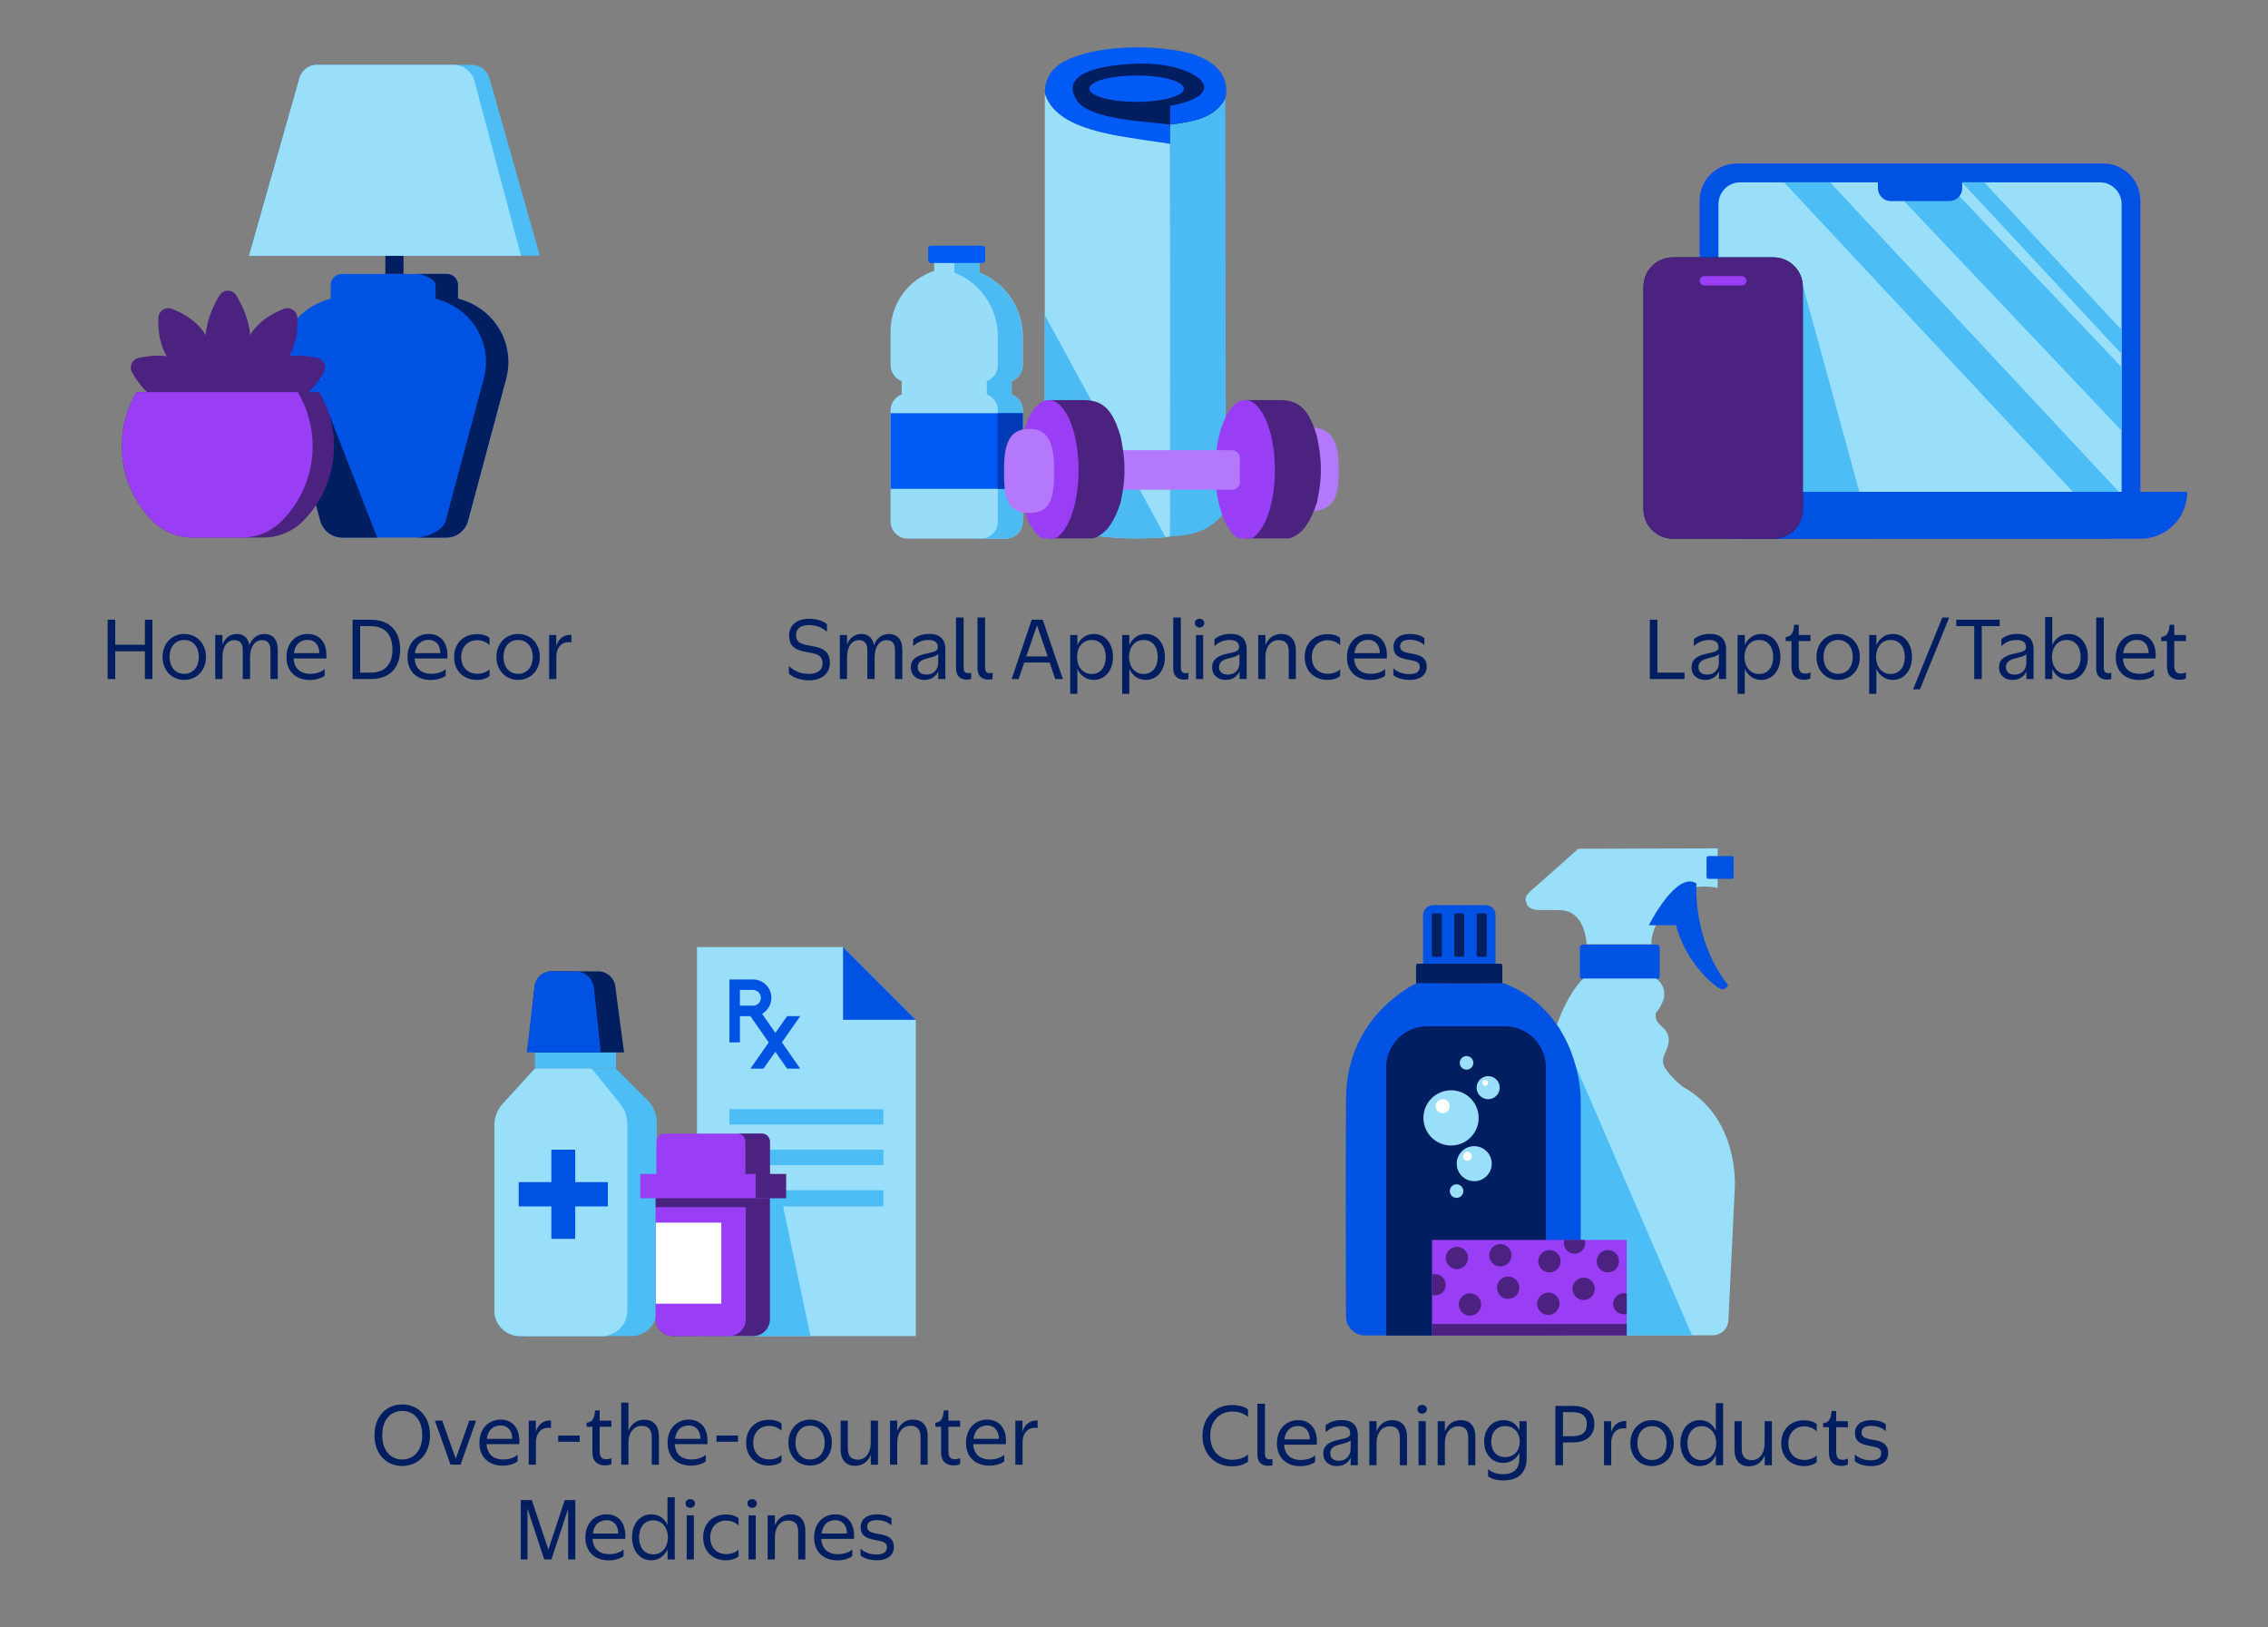<svg width="527" height="378" viewBox="0 0 527 378" fill="none" xmlns="http://www.w3.org/2000/svg">
<rect x="0" y="0" width="527" height="378" fill="#808080" stroke="none"/>
<g clip-path="url(#clip0_325_502)">
<g clip-path="url(#clip1_325_502)">
<path d="M488.743 38H403.547C398.8 38 394.951 41.849 394.951 46.597V116.545C394.951 121.293 398.8 125.142 403.547 125.142H488.743C493.491 125.142 497.34 121.293 497.34 116.545V46.597C497.34 41.849 493.491 38 488.743 38Z" fill="#993EF4"/>
<path d="M399.311 114.249H492.985V47.422C492.985 44.624 490.715 42.355 487.918 42.355H404.372C401.574 42.355 399.305 44.624 399.305 47.422V114.249H399.311Z" fill="#B678FF"/>
<path fill-rule="evenodd" clip-rule="evenodd" d="M438.29 42.355H452.25L492.984 85.319V100.045L438.29 42.355ZM414.558 42.355H425.24L492.984 114.935V115.265H482.606L414.611 42.421C414.611 42.421 414.571 42.381 414.558 42.361V42.355ZM492.984 82.231L455.879 42.355H461.071L492.984 76.649V82.224V82.231Z" fill="#C8A2FF"/>
<path d="M508.232 114.269C508.232 120.279 503.376 125.142 497.359 125.142H435.031L432.049 114.269H508.232Z" fill="#993EF4"/>
<path d="M435.038 125.142H412.381L413.576 114.269H432.049L435.038 125.142Z" fill="#4B2280"/>
<path d="M432.049 114.269H413.576L418.913 66.324L432.049 114.269Z" fill="#993EF4"/>
<path d="M436.344 40.178H455.952V43.708C455.952 45.37 454.607 46.716 452.944 46.716H439.353C437.69 46.716 436.344 45.37 436.344 43.708V40.178Z" fill="#993EF4"/>
<path d="M488.743 38H403.547C398.8 38 394.951 41.849 394.951 46.597V116.545C394.951 121.293 398.8 125.142 403.547 125.142H488.743C493.491 125.142 497.34 121.293 497.34 116.545V46.597C497.34 41.849 493.491 38 488.743 38Z" fill="#0053E2"/>
<path d="M399.311 114.249H492.985V47.422C492.985 44.624 490.715 42.355 487.918 42.355H404.372C401.574 42.355 399.305 44.624 399.305 47.422V114.249H399.311Z" fill="#9ADFFA"/>
<path fill-rule="evenodd" clip-rule="evenodd" d="M438.29 42.355H452.25L492.984 85.318V100.044L438.29 42.355ZM414.558 42.355H425.24L492.984 114.935V115.265H482.606L414.611 42.42C414.611 42.42 414.571 42.381 414.558 42.361V42.355ZM492.984 82.231L455.879 42.355H461.071L492.984 76.649V82.224V82.231Z" fill="#4DBDF5"/>
<path d="M508.232 114.269C508.232 120.279 503.376 125.142 497.359 125.142H435.031L432.049 114.269H508.232Z" fill="#0053E2"/>
<path d="M435.038 125.142H412.381L413.576 114.269H432.049L435.038 125.142Z" fill="#0053E2"/>
<path d="M432.049 114.269H413.576L418.913 66.324L432.049 114.269Z" fill="#4DBDF5"/>
<path d="M412.065 59.785H388.729C384.946 59.785 381.88 62.852 381.88 66.634V118.293C381.88 122.076 384.946 125.142 388.729 125.142H412.065C415.847 125.142 418.913 122.076 418.913 118.293V66.634C418.913 62.852 415.847 59.785 412.065 59.785Z" fill="#001E60"/>
<path d="M396.072 64.14H404.715C405.335 64.14 405.837 64.628 405.837 65.229C405.837 65.829 405.335 66.317 404.715 66.317H396.072C395.452 66.317 394.951 65.829 394.951 65.229C394.951 64.628 395.452 64.14 396.072 64.14Z" fill="#0053E2"/>
<path d="M436.344 40.178H455.952V43.707C455.952 45.37 454.607 46.716 452.944 46.716H439.353C437.69 46.716 436.344 45.37 436.344 43.707V40.178Z" fill="#0053E2"/>
<path d="M412.065 59.785H388.729C384.946 59.785 381.88 62.852 381.88 66.634V118.293C381.88 122.076 384.946 125.142 388.729 125.142H412.065C415.847 125.142 418.913 122.076 418.913 118.293V66.634C418.913 62.852 415.847 59.785 412.065 59.785Z" fill="#4B2280"/>
<path d="M396.072 64.14H404.715C405.335 64.14 405.837 64.628 405.837 65.229C405.837 65.829 405.335 66.317 404.715 66.317H396.072C395.452 66.317 394.951 65.829 394.951 65.229C394.951 64.628 395.452 64.14 396.072 64.14Z" fill="#993EF4"/>
</g>
<g clip-path="url(#clip2_325_502)">
<path d="M141.039 304.937H122.206V310.387H141.039V304.937Z" fill="#9ADFFA"/>
<path d="M161.958 310.382V220H195.891L212.803 236.912V310.382H161.958Z" fill="#9ADFFA"/>
<path d="M195.891 220V236.912H212.803L195.891 220Z" fill="#0053E2"/>
<path d="M169.493 257.661H205.273V261.23H169.493V257.661Z" fill="#4DBDF5"/>
<path d="M169.493 267.078H205.273V270.686H169.493V267.078Z" fill="#4DBDF5"/>
<path d="M169.493 276.494H205.273V280.262H169.493V276.494Z" fill="#4DBDF5"/>
<path fill-rule="evenodd" clip-rule="evenodd" d="M185.94 236.06H182.894L180.171 239.953L177.08 235.509C178.37 234.776 179.239 233.389 179.239 231.798C179.239 229.445 177.33 227.536 174.977 227.536H169.493V242.158H171.931V236.066H174.369L178.631 242.158L174.369 248.25H177.415L180.154 244.334L182.894 248.25H185.94L181.689 242.141L185.94 236.066V236.06ZM174.972 233.628H171.925V229.974H174.972C175.983 229.974 176.801 230.792 176.801 231.804C176.801 232.815 175.983 233.633 174.972 233.633V233.628Z" fill="#0053E2"/>
<path d="M173.835 274.71H180.786L188.315 310.393H173.83V274.71H173.835Z" fill="#4DBDF5"/>
<path d="M116.869 256.365L124.297 248.244H143.13L150.422 255.535C151.82 256.928 152.609 258.826 152.609 260.804V304.477C152.609 307.739 149.961 310.387 146.699 310.387H120.791C117.529 310.387 114.88 307.739 114.88 304.477V261.423C114.88 259.548 115.591 257.735 116.869 256.36V256.365Z" fill="#4DBDF5"/>
<path d="M143.131 242.794H124.297V248.244H143.131V242.794Z" fill="#4DBDF5"/>
<path d="M137.476 248.244L144.142 256.468C145.193 257.786 145.767 259.417 145.767 261.105V304.477C145.767 307.739 143.119 310.387 139.857 310.387H120.791C117.529 310.387 114.88 307.739 114.88 304.477V261.423C114.88 259.548 115.591 257.735 116.869 256.36L124.297 248.239H137.481L137.476 248.244Z" fill="#9ADFFA"/>
<path fill-rule="evenodd" clip-rule="evenodd" d="M120.529 274.613V280.262H141.244V274.613H120.529Z" fill="#0053E2"/>
<path fill-rule="evenodd" clip-rule="evenodd" d="M133.663 267.078H128.11V287.792H133.663V267.078Z" fill="#0053E2"/>
<path d="M124.201 229.235C124.416 227.195 126.133 225.649 128.184 225.649H138.999C141.05 225.649 142.767 227.195 142.983 229.235L145.006 244.482H124.803C123.615 244.482 122.689 243.652 122.808 242.465L124.201 229.235Z" fill="#001E60"/>
<path d="M124.2 229.235C124.416 227.195 126.132 225.649 128.184 225.649H133.725C135.924 225.649 137.771 227.308 138.004 229.496L139.601 244.476H122.41L124.2 229.229V229.235Z" fill="#0053E2"/>
<path d="M152.371 277.886H178.91V306.449C178.91 308.625 177.148 310.387 174.972 310.387H156.315C154.138 310.387 152.376 308.625 152.376 306.449V277.886H152.371Z" fill="#4B2280"/>
<path d="M152.371 277.886H173.301V306.449C173.301 308.625 171.539 310.387 169.363 310.387H156.315C154.138 310.387 152.376 308.625 152.376 306.449V277.886H152.371Z" fill="#993EF4"/>
<path d="M152.371 280.432H176V276.494H152.371V280.432Z" fill="#4B2280"/>
<path d="M152.371 284.024H167.607V302.857H152.371V284.024Z" fill="white"/>
<path fill-rule="evenodd" clip-rule="evenodd" d="M154.388 263.344C153.371 263.344 152.541 264.168 152.541 265.191V272.726H148.773V278.375H178.865V265.191C178.865 264.173 178.041 263.344 177.018 263.344H154.383H154.388Z" fill="#993EF4"/>
<path fill-rule="evenodd" clip-rule="evenodd" d="M182.672 272.726V278.375H175.591V272.726H173.21V265.196C173.21 264.173 172.38 263.344 171.369 263.344H177.052C178.075 263.344 178.904 264.173 178.904 265.196V272.726H182.672Z" fill="#4B2280"/>
</g>
<path d="M93.765 52.992H89.544V63.635H93.765V52.992Z" fill="#001E60"/>
<path d="M73.664 15.059H109.647C111.559 15.059 113.235 16.345 113.733 18.186L125.444 59.407H57.866L69.577 18.186C70.076 16.338 71.751 15.059 73.664 15.059Z" fill="#4DBDF5"/>
<path d="M73.664 15.059H105.349C107.677 15.059 109.71 16.639 110.28 18.903L121.057 59.414H57.866L69.577 18.186C70.076 16.338 71.751 15.059 73.664 15.059Z" fill="#9ADFFA"/>
<path fill-rule="evenodd" clip-rule="evenodd" d="M117.577 88.067L108.732 121.037C108.124 123.301 106.071 124.874 103.73 124.874H79.516C77.169 124.874 75.116 123.301 74.514 121.037L69.756 103.301L65.669 88.067C63.411 79.644 68.522 71.495 76.843 69.385V66.219C76.843 64.786 78 63.628 79.433 63.628H103.826C105.259 63.628 106.417 64.786 106.417 66.219V69.385C114.738 71.495 119.848 79.637 117.584 88.067H117.577Z" fill="#0053E2"/>
<path fill-rule="evenodd" clip-rule="evenodd" d="M117.577 88.067L108.731 121.037C108.124 123.301 106.071 124.875 103.73 124.875H96.739C99.087 124.875 102.93 123.301 103.538 121.037L112.383 88.067C114.641 79.644 109.531 71.496 101.21 69.385V66.219C101.21 64.786 98.255 63.629 96.822 63.629H103.813C105.246 63.629 106.403 64.786 106.403 66.219V69.385C114.724 71.496 119.834 79.637 117.57 88.067H117.577Z" fill="#001E60"/>
<path d="M87.639 124.875H79.548C77.13 124.875 75.013 123.25 74.393 120.916L69.487 102.637L76.12 95.32L87.645 124.875H87.639Z" fill="#001E60"/>
<path d="M62.951 81.959H42.964V93.216H62.951V81.959Z" fill="#4B2280"/>
<path d="M51.004 68.63C51.893 67.172 54.016 67.172 54.905 68.63C56.395 71.067 58.193 74.898 58.193 79.209C58.193 83.519 56.395 87.35 54.905 89.787C54.016 91.246 51.893 91.246 51.004 89.787C49.514 87.35 47.716 83.519 47.716 79.209C47.716 74.898 49.514 71.067 51.004 68.63Z" fill="#4B2280"/>
<path d="M65.982 71.745C67.441 71.182 69.02 72.212 69.097 73.772C69.219 76.273 68.969 79.964 66.98 83.014C64.998 86.065 61.723 87.792 59.388 88.687C57.93 89.25 56.35 88.221 56.274 86.66C56.152 84.159 56.401 80.469 58.391 77.418C60.373 74.367 63.648 72.64 65.982 71.745Z" fill="#4B2280"/>
<path d="M39.926 71.745C38.468 71.182 36.888 72.212 36.811 73.772C36.69 76.273 36.939 79.964 38.928 83.014C40.911 86.065 44.186 87.792 46.52 88.687C47.978 89.25 49.558 88.221 49.635 86.66C49.756 84.159 49.507 80.469 47.518 77.418C45.535 74.367 42.26 72.64 39.926 71.745Z" fill="#4B2280"/>
<path d="M73.728 83.161C75.231 83.5 75.973 85.189 75.218 86.526C73.888 88.873 71.451 92.218 67.748 93.855C61.704 96.529 54.572 93.65 54.572 93.65C54.572 93.65 57.239 86.436 63.283 83.763C66.987 82.125 71.105 82.567 73.734 83.161H73.728Z" fill="#4B2280"/>
<path d="M32.187 83.161C30.684 83.5 29.942 85.189 30.697 86.526C32.027 88.873 34.464 92.218 38.167 93.855C41.87 95.493 45.989 95.051 48.618 94.456C50.121 94.117 50.863 92.429 50.108 91.092C48.778 88.745 46.341 85.4 42.638 83.763C38.935 82.125 34.816 82.567 32.187 83.161Z" fill="#4B2280"/>
<path d="M77.61 103.647C77.61 110.439 74.866 116.586 70.421 121.044C67.971 123.5 64.633 124.875 61.166 124.875H44.742C41.269 124.875 37.937 123.5 35.487 121.044C31.049 116.586 28.298 110.439 28.298 103.647C28.298 99.061 29.552 94.763 31.733 91.092H74.175C76.356 94.77 77.61 99.068 77.61 103.647Z" fill="#4B2280"/>
<path d="M72.647 103.647C72.647 110.439 69.903 116.586 65.458 121.044C63.008 123.5 59.67 124.875 56.203 124.875H44.742C41.269 124.875 37.937 123.5 35.487 121.044C31.049 116.586 28.298 110.439 28.298 103.647C28.298 99.061 29.552 94.763 31.733 91.092H69.212C71.393 94.77 72.647 99.068 72.647 103.647Z" fill="#993EF4"/>
<path d="M93.465 340.556C89.864 340.556 87.016 337.892 87.016 333.409C87.016 328.926 89.864 326.262 93.465 326.262C97.066 326.262 99.914 328.926 99.914 333.409C99.914 337.892 97.066 340.556 93.465 340.556ZM93.465 339.049C96.147 339.049 98.113 337.01 98.113 333.409C98.113 329.808 96.147 327.768 93.465 327.768C90.782 327.768 88.816 329.808 88.816 333.409C88.816 337.01 90.782 339.049 93.465 339.049ZM101.05 330.028H102.759L105.9 338.866L109.042 330.028H110.622L107.021 340.262H104.688L101.05 330.028ZM120.27 339.472C119.792 339.931 118.414 340.482 116.816 340.482C113.711 340.482 111.396 338.608 111.396 335.191C111.396 331.792 113.582 329.789 116.32 329.789C119.002 329.789 120.931 331.682 120.656 335.485H113.068C113.178 337.837 114.684 339.049 116.926 339.049C118.267 339.049 119.517 338.645 120.27 337.947V339.472ZM116.356 331.149C114.629 331.149 113.398 332.159 113.123 334.254H119.039C119.02 332.178 117.808 331.149 116.356 331.149ZM124.53 335.117V340.262H122.858V330.028H124.512V332.582C125.026 330.892 126.294 329.899 128.021 329.991V331.755C127.892 331.718 127.635 331.682 127.415 331.682C126 331.682 124.53 332.637 124.53 335.117ZM129.706 334.934V333.482H134.703V334.934H129.706ZM138.278 327.658H139.343V330.028H142.063V331.443H139.343V337.12C139.343 338.535 139.895 339.013 140.905 338.994C141.456 338.994 141.879 338.829 142.063 338.7V340.078C141.861 340.225 141.42 340.427 140.574 340.427C138.866 340.427 137.653 339.527 137.653 337.359V331.443H136.312V330.506C137.653 330.304 138.076 329.679 138.278 327.658ZM146.025 335.283V340.262H144.353V325.839H146.025V332.417C146.595 330.91 147.863 329.808 149.718 329.808C151.739 329.808 153.099 331.057 153.099 333.648V340.262H151.445V333.85C151.445 331.939 150.527 331.241 149.094 331.241C147.366 331.241 146.025 332.637 146.025 335.283ZM163.996 339.472C163.518 339.931 162.14 340.482 160.542 340.482C157.437 340.482 155.122 338.608 155.122 335.191C155.122 331.792 157.308 329.789 160.046 329.789C162.728 329.789 164.657 331.682 164.382 335.485H156.794C156.904 337.837 158.41 339.049 160.652 339.049C161.993 339.049 163.243 338.645 163.996 337.947V339.472ZM160.082 331.149C158.355 331.149 157.124 332.159 156.849 334.254H162.765C162.747 332.178 161.534 331.149 160.082 331.149ZM166.488 334.934V333.482H171.485V334.934H166.488ZM181.601 330.69V332.398C180.903 331.682 179.855 331.241 178.716 331.241C176.695 331.241 175.023 332.637 175.023 335.154C175.023 337.69 176.695 339.031 178.716 339.031C180.002 339.031 180.921 338.627 181.601 338.02V339.545C181.215 339.913 180.241 340.464 178.606 340.464C175.777 340.464 173.37 338.553 173.37 335.154C173.37 331.737 175.777 329.826 178.643 329.826C180.131 329.826 181.086 330.267 181.601 330.69ZM188.237 340.464C185.297 340.464 183.202 338.204 183.202 335.136C183.202 332.049 185.297 329.789 188.237 329.789C191.195 329.789 193.289 332.049 193.289 335.136C193.289 338.204 191.195 340.464 188.237 340.464ZM188.237 339.049C190.349 339.049 191.636 337.414 191.636 335.136C191.636 332.876 190.386 331.186 188.237 331.186C186.069 331.186 184.838 332.876 184.838 335.136C184.838 337.414 186.142 339.049 188.237 339.049ZM202.344 340.262V337.947C201.774 339.435 200.543 340.519 198.687 340.519C196.685 340.519 195.325 339.27 195.325 336.661V330.028H196.997V336.459C196.997 338.37 197.897 339.086 199.312 339.086C201.039 339.086 202.325 337.671 202.325 335.044V330.028H204.016V340.262H202.344ZM208.483 335.246V340.262H206.811V330.028H208.483V332.398C209.053 330.892 210.302 329.789 212.176 329.789C214.198 329.789 215.557 331.039 215.557 333.648V340.262H213.904V333.85C213.904 331.921 212.985 331.222 211.552 331.222C209.825 331.222 208.483 332.637 208.483 335.246ZM219.307 327.658H220.372V330.028H223.091V331.443H220.372V337.12C220.372 338.535 220.923 339.013 221.934 338.994C222.485 338.994 222.908 338.829 223.091 338.7V340.078C222.889 340.225 222.448 340.427 221.603 340.427C219.894 340.427 218.682 339.527 218.682 337.359V331.443H217.341V330.506C218.682 330.304 219.104 329.679 219.307 327.658ZM233.344 339.472C232.866 339.931 231.488 340.482 229.89 340.482C226.785 340.482 224.47 338.608 224.47 335.191C224.47 331.792 226.656 329.789 229.394 329.789C232.076 329.789 234.006 331.682 233.73 335.485H226.142C226.252 337.837 227.759 339.049 230 339.049C231.341 339.049 232.591 338.645 233.344 337.947V339.472ZM229.431 331.149C227.704 331.149 226.473 332.159 226.197 334.254H232.113C232.095 332.178 230.882 331.149 229.431 331.149ZM237.604 335.117V340.262H235.932V330.028H237.586V332.582C238.1 330.892 239.368 329.899 241.095 329.991V331.755C240.967 331.718 240.709 331.682 240.489 331.682C239.074 331.682 237.604 332.637 237.604 335.117ZM121.005 362.262V348.482H123.577L127.418 359.984L131.221 348.482H133.683V362.262H132.011V350.54L128.134 362.262H126.462L122.567 350.448V362.262H121.005ZM144.896 361.472C144.418 361.931 143.04 362.482 141.442 362.482C138.337 362.482 136.022 360.608 136.022 357.191C136.022 353.792 138.208 351.789 140.946 351.789C143.628 351.789 145.557 353.682 145.282 357.485H137.694C137.804 359.837 139.311 361.049 141.552 361.049C142.893 361.049 144.143 360.645 144.896 359.947V361.472ZM140.983 353.149C139.255 353.149 138.024 354.159 137.749 356.254H143.665C143.647 354.178 142.434 353.149 140.983 353.149ZM151.379 351.789C153.106 351.789 154.411 352.726 155.091 354.251V347.839H156.781V362.262H155.109V359.929C154.411 361.454 153.088 362.464 151.324 362.464C148.623 362.464 146.86 360.186 146.86 357.136C146.86 354.049 148.623 351.789 151.379 351.789ZM151.784 353.186C149.707 353.186 148.495 354.876 148.495 357.136C148.495 359.414 149.671 361.086 151.784 361.086C153.86 361.086 155.183 359.414 155.183 357.136C155.183 354.876 153.823 353.186 151.784 353.186ZM160.386 350.283C159.743 350.283 159.302 349.86 159.302 349.254C159.302 348.666 159.743 348.262 160.386 348.262C161.011 348.262 161.489 348.666 161.489 349.254C161.489 349.86 161.011 350.283 160.386 350.283ZM161.232 352.028V362.262H159.56V352.028H161.232ZM171.616 352.69V354.398C170.918 353.682 169.87 353.241 168.731 353.241C166.71 353.241 165.038 354.637 165.038 357.154C165.038 359.69 166.71 361.031 168.731 361.031C170.017 361.031 170.936 360.627 171.616 360.02V361.545C171.23 361.913 170.256 362.464 168.621 362.464C165.792 362.464 163.385 360.553 163.385 357.154C163.385 353.737 165.792 351.826 168.658 351.826C170.146 351.826 171.101 352.267 171.616 352.69ZM174.758 350.283C174.115 350.283 173.674 349.86 173.674 349.254C173.674 348.666 174.115 348.262 174.758 348.262C175.383 348.262 175.861 348.666 175.861 349.254C175.861 349.86 175.383 350.283 174.758 350.283ZM175.604 352.028V362.262H173.932V352.028H175.604ZM180.053 357.246V362.262H178.381V352.028H180.053V354.398C180.623 352.892 181.872 351.789 183.746 351.789C185.767 351.789 187.127 353.039 187.127 355.648V362.262H185.473V355.85C185.473 353.921 184.555 353.222 183.122 353.222C181.395 353.222 180.053 354.637 180.053 357.246ZM198.042 361.472C197.564 361.931 196.186 362.482 194.588 362.482C191.483 362.482 189.168 360.608 189.168 357.191C189.168 353.792 191.354 351.789 194.092 351.789C196.774 351.789 198.703 353.682 198.428 357.485H190.84C190.95 359.837 192.457 361.049 194.698 361.049C196.039 361.049 197.289 360.645 198.042 359.947V361.472ZM194.129 353.149C192.401 353.149 191.17 354.159 190.895 356.254H196.811C196.793 354.178 195.58 353.149 194.129 353.149ZM201.512 354.655C201.512 356.272 203.552 356.125 205.352 356.603C206.583 356.915 207.704 357.614 207.704 359.377C207.704 361.49 205.958 362.464 203.827 362.464C201.824 362.464 200.557 361.858 199.95 361.343V359.745C200.685 360.498 202.008 361.123 203.68 361.123C205.04 361.123 206.087 360.663 206.087 359.469C206.087 357.834 204.195 358.073 202.284 357.503C200.796 357.081 199.969 356.364 199.987 354.747C199.987 352.892 201.475 351.789 203.754 351.789C205.591 351.789 206.62 352.322 207.153 352.745V354.38C206.528 353.774 205.426 353.13 203.772 353.13C202.468 353.13 201.512 353.535 201.512 354.655Z" fill="#001E60"/>
<path d="M383.36 157.748V143.968H385.124V156.26H391.426V157.748H383.36ZM399.422 157.748V155.966C398.871 157.197 397.732 157.95 396.188 157.95C394.333 157.95 393.047 156.811 393.047 155.047C393.047 153.21 394.296 152.365 396.39 151.905C398.687 151.409 399.312 151.225 399.312 150.344C399.33 149.168 398.467 148.672 397.144 148.672C395.325 148.672 394.204 149.498 393.598 150.123V148.506C394.112 147.992 395.343 147.257 397.309 147.257C399.734 147.257 401.076 148.396 401.076 150.876V157.748H399.422ZM399.404 154V151.924C399.128 152.291 398.485 152.548 397.107 152.879C395.509 153.265 394.663 153.761 394.663 154.992C394.663 156.021 395.343 156.719 396.703 156.719C398.485 156.719 399.404 155.359 399.404 154ZM409.232 157.95C407.486 157.95 406.145 156.94 405.429 155.396V161.184H403.757V147.514H405.429V149.847C406.127 148.286 407.486 147.275 409.232 147.275C411.951 147.275 413.697 149.535 413.697 152.622C413.697 155.672 411.951 157.95 409.232 157.95ZM408.754 156.572C410.83 156.572 412.025 154.9 412.025 152.622C412.025 150.344 410.867 148.672 408.754 148.672C406.678 148.672 405.355 150.344 405.355 152.622C405.355 154.9 406.715 156.572 408.754 156.572ZM416.898 145.144H417.963V147.514H420.683V148.929H417.963V154.606C417.963 156.021 418.515 156.499 419.525 156.48C420.076 156.48 420.499 156.315 420.683 156.186V157.564C420.48 157.711 420.04 157.913 419.194 157.913C417.486 157.913 416.273 157.013 416.273 154.845V148.929H414.932V147.992C416.273 147.79 416.696 147.165 416.898 145.144ZM427.114 157.95C424.174 157.95 422.079 155.69 422.079 152.622C422.079 149.535 424.174 147.275 427.114 147.275C430.072 147.275 432.166 149.535 432.166 152.622C432.166 155.69 430.072 157.95 427.114 157.95ZM427.114 156.535C429.227 156.535 430.513 154.9 430.513 152.622C430.513 150.362 429.263 148.672 427.114 148.672C424.946 148.672 423.715 150.362 423.715 152.622C423.715 154.9 425.019 156.535 427.114 156.535ZM439.806 157.95C438.061 157.95 436.719 156.94 436.003 155.396V161.184H434.331V147.514H436.003V149.847C436.701 148.286 438.061 147.275 439.806 147.275C442.525 147.275 444.271 149.535 444.271 152.622C444.271 155.672 442.525 157.95 439.806 157.95ZM439.328 156.572C441.405 156.572 442.599 154.9 442.599 152.622C442.599 150.344 441.441 148.672 439.328 148.672C437.252 148.672 435.929 150.344 435.929 152.622C435.929 154.9 437.289 156.572 439.328 156.572ZM444.527 160.136L451.325 143.454H452.924L446.126 160.136H444.527ZM458.745 157.748V145.456H454.574V143.968H464.661V145.456H460.49V157.748H458.745ZM470.869 157.748V155.966C470.318 157.197 469.179 157.95 467.636 157.95C465.78 157.95 464.494 156.811 464.494 155.047C464.494 153.21 465.743 152.365 467.838 151.905C470.135 151.409 470.759 151.225 470.759 150.344C470.778 149.168 469.914 148.672 468.591 148.672C466.772 148.672 465.651 149.498 465.045 150.123V148.506C465.56 147.992 466.791 147.257 468.757 147.257C471.182 147.257 472.523 148.396 472.523 150.876V157.748H470.869ZM470.851 154V151.924C470.576 152.291 469.932 152.548 468.554 152.879C466.956 153.265 466.111 153.761 466.111 154.992C466.111 156.021 466.791 156.719 468.15 156.719C469.932 156.719 470.851 155.359 470.851 154ZM480.679 157.95C478.916 157.95 477.574 156.94 476.876 155.396V157.748H475.204V143.325H476.876V149.829C477.593 148.267 478.934 147.275 480.679 147.275C483.399 147.275 485.144 149.535 485.144 152.622C485.144 155.672 483.399 157.95 480.679 157.95ZM480.202 156.572C482.278 156.572 483.472 154.9 483.472 152.622C483.472 150.344 482.315 148.672 480.202 148.672C478.125 148.672 476.803 150.344 476.803 152.622C476.803 154.9 478.162 156.572 480.202 156.572ZM487.077 155.286V143.454H488.841V155.121C488.841 156.076 489.301 156.388 489.944 156.388C490.201 156.388 490.421 156.333 490.587 156.296V157.748C490.421 157.803 490.091 157.877 489.613 157.877C488.051 157.877 487.077 157.013 487.077 155.286ZM500.499 156.958C500.021 157.417 498.643 157.968 497.045 157.968C493.94 157.968 491.624 156.094 491.624 152.677C491.624 149.278 493.811 147.275 496.549 147.275C499.231 147.275 501.16 149.168 500.885 152.971H493.296C493.407 155.323 494.913 156.535 497.155 156.535C498.496 156.535 499.745 156.131 500.499 155.433V156.958ZM496.585 148.635C494.858 148.635 493.627 149.645 493.352 151.74H499.268C499.249 149.664 498.037 148.635 496.585 148.635ZM504.153 145.144H505.218V147.514H507.937V148.929H505.218V154.606C505.218 156.021 505.769 156.499 506.78 156.48C507.331 156.48 507.754 156.315 507.937 156.186V157.564C507.735 157.711 507.294 157.913 506.449 157.913C504.741 157.913 503.528 157.013 503.528 154.845V148.929H502.187V147.992C503.528 147.79 503.95 147.165 504.153 145.144Z" fill="#001E60"/>
<path d="M187.999 145.217C186.254 145.217 184.968 145.879 184.968 147.532C184.968 150.05 187.632 149.7 190.02 150.38C191.38 150.766 192.832 151.519 192.832 154C192.832 156.572 190.829 158.042 187.963 158.042C185.758 158.042 184.141 157.252 183.314 156.499V154.716C184.361 155.745 185.923 156.554 187.926 156.554C189.653 156.554 191.123 155.892 191.123 154.092C191.123 151.409 188.422 151.942 185.905 151.115C184.343 150.601 183.369 149.7 183.369 147.624C183.369 145.089 185.335 143.748 187.981 143.748C190.131 143.748 191.472 144.427 192.152 144.997V146.779C191.343 146.063 190.094 145.217 187.999 145.217ZM196.822 152.677V157.748H195.15V147.514H196.822V149.756C197.354 148.322 198.475 147.275 200.165 147.275C201.672 147.275 202.811 148.157 203.068 149.884C203.638 148.396 204.832 147.275 206.559 147.275C208.397 147.275 209.664 148.469 209.664 150.895V157.748H207.974V151.097C207.974 149.37 207.239 148.708 206.008 148.708C204.446 148.708 203.234 150.105 203.234 152.677V157.748H201.543V151.097C201.543 149.37 200.809 148.708 199.578 148.708C198.016 148.708 196.822 150.105 196.822 152.677ZM218.016 157.748V155.966C217.465 157.197 216.326 157.95 214.782 157.95C212.927 157.95 211.64 156.811 211.64 155.047C211.64 153.21 212.89 152.365 214.984 151.905C217.281 151.409 217.906 151.225 217.906 150.344C217.924 149.168 217.061 148.672 215.738 148.672C213.919 148.672 212.798 149.498 212.192 150.123V148.506C212.706 147.992 213.937 147.257 215.903 147.257C218.328 147.257 219.67 148.396 219.67 150.876V157.748H218.016ZM217.998 154V151.924C217.722 152.291 217.079 152.548 215.701 152.879C214.102 153.265 213.257 153.761 213.257 154.992C213.257 156.021 213.937 156.719 215.297 156.719C217.079 156.719 217.998 155.359 217.998 154ZM222.148 155.286V143.454H223.912V155.121C223.912 156.076 224.372 156.388 225.015 156.388C225.272 156.388 225.492 156.333 225.658 156.296V157.748C225.492 157.803 225.162 157.877 224.684 157.877C223.122 157.877 222.148 157.013 222.148 155.286ZM227.137 155.286V143.454H228.9V155.121C228.9 156.076 229.36 156.388 230.003 156.388C230.26 156.388 230.48 156.333 230.646 156.296V157.748C230.48 157.803 230.15 157.877 229.672 157.877C228.11 157.877 227.137 157.013 227.137 155.286ZM235.065 157.748L239.732 143.968H242.286L246.971 157.748H245.207L243.902 153.908H238.005L236.682 157.748H235.065ZM240.963 145.273L238.464 152.493H243.443L240.963 145.273ZM254.148 157.95C252.402 157.95 251.061 156.94 250.344 155.396V161.184H248.672V147.514H250.344V149.847C251.043 148.286 252.402 147.275 254.148 147.275C256.867 147.275 258.612 149.535 258.612 152.622C258.612 155.672 256.867 157.95 254.148 157.95ZM253.67 156.572C255.746 156.572 256.94 154.9 256.94 152.622C256.94 150.344 255.783 148.672 253.67 148.672C251.594 148.672 250.271 150.344 250.271 152.622C250.271 154.9 251.63 156.572 253.67 156.572ZM266.223 157.95C264.478 157.95 263.136 156.94 262.42 155.396V161.184H260.748V147.514H262.42V149.847C263.118 148.286 264.478 147.275 266.223 147.275C268.942 147.275 270.688 149.535 270.688 152.622C270.688 155.672 268.942 157.95 266.223 157.95ZM265.745 156.572C267.821 156.572 269.016 154.9 269.016 152.622C269.016 150.344 267.858 148.672 265.745 148.672C263.669 148.672 262.346 150.344 262.346 152.622C262.346 154.9 263.706 156.572 265.745 156.572ZM272.621 155.286V143.454H274.385V155.121C274.385 156.076 274.844 156.388 275.487 156.388C275.744 156.388 275.965 156.333 276.13 156.296V157.748C275.965 157.803 275.634 157.877 275.157 157.877C273.595 157.877 272.621 157.013 272.621 155.286ZM278.728 145.769C278.085 145.769 277.644 145.346 277.644 144.74C277.644 144.152 278.085 143.748 278.728 143.748C279.352 143.748 279.83 144.152 279.83 144.74C279.83 145.346 279.352 145.769 278.728 145.769ZM279.573 147.514V157.748H277.901V147.514H279.573ZM288.028 157.748V155.966C287.477 157.197 286.338 157.95 284.794 157.95C282.939 157.95 281.652 156.811 281.652 155.047C281.652 153.21 282.902 152.365 284.996 151.905C287.293 151.409 287.918 151.225 287.918 150.344C287.936 149.168 287.073 148.672 285.75 148.672C283.931 148.672 282.81 149.498 282.204 150.123V148.506C282.718 147.992 283.949 147.257 285.915 147.257C288.34 147.257 289.682 148.396 289.682 150.876V157.748H288.028ZM288.01 154V151.924C287.734 152.291 287.091 152.548 285.713 152.879C284.114 153.265 283.269 153.761 283.269 154.992C283.269 156.021 283.949 156.719 285.309 156.719C287.091 156.719 288.01 155.359 288.01 154ZM294.035 152.732V157.748H292.363V147.514H294.035V149.884C294.604 148.378 295.854 147.275 297.728 147.275C299.749 147.275 301.108 148.525 301.108 151.134V157.748H299.455V151.336C299.455 149.406 298.536 148.708 297.103 148.708C295.376 148.708 294.035 150.123 294.035 152.732ZM311.399 148.175V149.884C310.7 149.168 309.653 148.727 308.514 148.727C306.493 148.727 304.821 150.123 304.821 152.64C304.821 155.176 306.493 156.517 308.514 156.517C309.8 156.517 310.719 156.113 311.399 155.506V157.031C311.013 157.399 310.039 157.95 308.404 157.95C305.574 157.95 303.167 156.039 303.167 152.64C303.167 149.223 305.574 147.312 308.44 147.312C309.929 147.312 310.884 147.753 311.399 148.175ZM321.856 156.958C321.378 157.417 320 157.968 318.402 157.968C315.297 157.968 312.982 156.094 312.982 152.677C312.982 149.278 315.168 147.275 317.906 147.275C320.588 147.275 322.517 149.168 322.242 152.971H314.654C314.764 155.323 316.27 156.535 318.512 156.535C319.853 156.535 321.103 156.131 321.856 155.433V156.958ZM317.942 148.635C316.215 148.635 314.984 149.645 314.709 151.74H320.625C320.606 149.664 319.394 148.635 317.942 148.635ZM325.326 150.141C325.326 151.758 327.365 151.611 329.166 152.089C330.397 152.401 331.518 153.099 331.518 154.863C331.518 156.976 329.772 157.95 327.641 157.95C325.638 157.95 324.371 157.344 323.764 156.829V155.231C324.499 155.984 325.822 156.609 327.494 156.609C328.854 156.609 329.901 156.149 329.901 154.955C329.901 153.32 328.008 153.559 326.098 152.989C324.609 152.567 323.783 151.85 323.801 150.233C323.801 148.378 325.289 147.275 327.567 147.275C329.405 147.275 330.434 147.808 330.967 148.231V149.866C330.342 149.259 329.239 148.616 327.586 148.616C326.281 148.616 325.326 149.021 325.326 150.141Z" fill="#001E60"/>
<path d="M289.983 327.392V329.174C289.249 328.513 288.109 327.906 286.272 327.906C283.571 327.906 281.219 329.946 281.219 333.528C281.219 337.13 283.498 339.114 286.272 339.114C287.926 339.114 289.065 338.673 289.983 337.883V339.573C289.285 340.069 288.128 340.639 286.217 340.639C282.524 340.639 279.419 338.012 279.419 333.528C279.419 329.064 282.597 326.4 286.217 326.4C288.165 326.4 289.322 326.914 289.983 327.392ZM292.165 337.92V326.087H293.929V337.754C293.929 338.71 294.388 339.022 295.031 339.022C295.288 339.022 295.509 338.967 295.674 338.93V340.382C295.509 340.437 295.178 340.51 294.701 340.51C293.139 340.51 292.165 339.647 292.165 337.92ZM305.586 339.592C305.109 340.051 303.731 340.602 302.132 340.602C299.027 340.602 296.712 338.728 296.712 335.311C296.712 331.912 298.899 329.909 301.636 329.909C304.319 329.909 306.248 331.801 305.972 335.605H298.384C298.494 337.956 300.001 339.169 302.242 339.169C303.584 339.169 304.833 338.765 305.586 338.067V339.592ZM301.673 331.269C299.946 331.269 298.715 332.279 298.439 334.374H304.355C304.337 332.297 303.124 331.269 301.673 331.269ZM313.852 340.382V338.6C313.301 339.831 312.162 340.584 310.618 340.584C308.762 340.584 307.476 339.445 307.476 337.681C307.476 335.844 308.726 334.998 310.82 334.539C313.117 334.043 313.742 333.859 313.742 332.977C313.76 331.801 312.896 331.305 311.574 331.305C309.755 331.305 308.634 332.132 308.028 332.757V331.14C308.542 330.626 309.773 329.891 311.739 329.891C314.164 329.891 315.505 331.03 315.505 333.51V340.382H313.852ZM313.834 336.634V334.557C313.558 334.925 312.915 335.182 311.537 335.513C309.938 335.899 309.093 336.395 309.093 337.626C309.093 338.655 309.773 339.353 311.133 339.353C312.915 339.353 313.834 337.993 313.834 336.634ZM319.858 335.366V340.382H318.187V330.148H319.858V332.518C320.428 331.011 321.677 329.909 323.552 329.909C325.573 329.909 326.932 331.158 326.932 333.767V340.382H325.279V333.969C325.279 332.04 324.36 331.342 322.927 331.342C321.2 331.342 319.858 332.757 319.858 335.366ZM330.443 328.402C329.8 328.402 329.359 327.98 329.359 327.373C329.359 326.786 329.8 326.381 330.443 326.381C331.067 326.381 331.545 326.786 331.545 327.373C331.545 327.98 331.067 328.402 330.443 328.402ZM331.288 330.148V340.382H329.616V330.148H331.288ZM335.738 335.366V340.382H334.066V330.148H335.738V332.518C336.307 331.011 337.557 329.909 339.431 329.909C341.452 329.909 342.811 331.158 342.811 333.767V340.382H341.158V333.969C341.158 332.04 340.239 331.342 338.806 331.342C337.079 331.342 335.738 332.757 335.738 335.366ZM349.317 339.849C346.616 339.849 344.87 337.754 344.87 334.906C344.87 332.04 346.634 329.909 349.372 329.909C351.099 329.909 352.385 330.828 353.065 332.261V330.148H354.737V338.673C354.737 341.925 353.01 343.909 349.354 343.909C347.7 343.909 346.542 343.542 345.771 342.954V341.319C346.8 342.109 347.829 342.458 349.188 342.458C351.871 342.458 353.047 341.19 353.047 338.673V337.479C352.367 338.893 351.062 339.849 349.317 339.849ZM349.758 338.489C351.852 338.489 353.138 336.983 353.138 334.906C353.138 332.83 351.797 331.287 349.758 331.287C347.7 331.287 346.506 332.83 346.506 334.906C346.506 336.983 347.645 338.489 349.758 338.489ZM361.415 340.382V326.602H365.457C368.58 326.602 370.473 328.017 370.473 330.809C370.473 333.528 368.58 335.09 365.457 335.09H363.178V340.382H361.415ZM365.328 328.053H363.178V333.639H365.328C367.772 333.639 368.727 332.591 368.727 330.846C368.727 329.082 367.772 328.053 365.328 328.053ZM374.386 335.237V340.382H372.714V330.148H374.368V332.702C374.882 331.011 376.15 330.019 377.877 330.111V331.875C377.748 331.838 377.491 331.801 377.271 331.801C375.856 331.801 374.386 332.757 374.386 335.237ZM383.87 340.584C380.93 340.584 378.836 338.324 378.836 335.256C378.836 332.169 380.93 329.909 383.87 329.909C386.828 329.909 388.923 332.169 388.923 335.256C388.923 338.324 386.828 340.584 383.87 340.584ZM383.87 339.169C385.983 339.169 387.269 337.534 387.269 335.256C387.269 332.996 386.02 331.305 383.87 331.305C381.702 331.305 380.471 332.996 380.471 335.256C380.471 337.534 381.776 339.169 383.87 339.169ZM394.982 329.909C396.71 329.909 398.014 330.846 398.694 332.371V325.959H400.384V340.382H398.712V338.048C398.014 339.573 396.691 340.584 394.927 340.584C392.226 340.584 390.463 338.306 390.463 335.256C390.463 332.169 392.226 329.909 394.982 329.909ZM395.387 331.305C393.31 331.305 392.098 332.996 392.098 335.256C392.098 337.534 393.274 339.206 395.387 339.206C397.463 339.206 398.786 337.534 398.786 335.256C398.786 332.996 397.426 331.305 395.387 331.305ZM410.053 340.382V338.067C409.483 339.555 408.252 340.639 406.396 340.639C404.394 340.639 403.034 339.39 403.034 336.781V330.148H404.706V336.578C404.706 338.489 405.606 339.206 407.021 339.206C408.748 339.206 410.034 337.791 410.034 335.164V330.148H411.725V340.382H410.053ZM422.127 330.809V332.518C421.429 331.801 420.381 331.36 419.242 331.36C417.221 331.36 415.549 332.757 415.549 335.274C415.549 337.809 417.221 339.151 419.242 339.151C420.528 339.151 421.447 338.746 422.127 338.14V339.665C421.741 340.033 420.767 340.584 419.132 340.584C416.303 340.584 413.896 338.673 413.896 335.274C413.896 331.857 416.303 329.946 419.169 329.946C420.657 329.946 421.612 330.387 422.127 330.809ZM425.598 327.778H426.664V330.148H429.383V331.563H426.664V337.24C426.664 338.655 427.215 339.132 428.225 339.114C428.777 339.114 429.199 338.949 429.383 338.82V340.198C429.181 340.345 428.74 340.547 427.895 340.547C426.186 340.547 424.973 339.647 424.973 337.479V331.563H423.632V330.626C424.973 330.423 425.396 329.799 425.598 327.778ZM432.555 332.775C432.555 334.392 434.595 334.245 436.395 334.723C437.626 335.035 438.747 335.733 438.747 337.497C438.747 339.61 437.002 340.584 434.87 340.584C432.868 340.584 431.6 339.978 430.994 339.463V337.865C431.729 338.618 433.052 339.243 434.723 339.243C436.083 339.243 437.13 338.783 437.13 337.589C437.13 335.954 435.238 336.193 433.327 335.623C431.839 335.2 431.012 334.484 431.03 332.867C431.03 331.011 432.519 329.909 434.797 329.909C436.634 329.909 437.663 330.442 438.196 330.864V332.5C437.571 331.893 436.469 331.25 434.815 331.25C433.511 331.25 432.555 331.654 432.555 332.775Z" fill="#001E60"/>
<path d="M25.012 157.748V143.968H26.775V149.774H33.665V143.968H35.411V157.748H33.665V151.299H26.775V157.748H25.012ZM42.802 157.95C39.862 157.95 37.768 155.69 37.768 152.622C37.768 149.535 39.862 147.275 42.802 147.275C45.76 147.275 47.855 149.535 47.855 152.622C47.855 155.69 45.76 157.95 42.802 157.95ZM42.802 156.535C44.915 156.535 46.201 154.9 46.201 152.622C46.201 150.362 44.952 148.672 42.802 148.672C40.634 148.672 39.403 150.362 39.403 152.622C39.403 154.9 40.708 156.535 42.802 156.535ZM51.691 152.677V157.748H50.019V147.514H51.691V149.756C52.224 148.322 53.345 147.275 55.035 147.275C56.542 147.275 57.681 148.157 57.938 149.884C58.508 148.396 59.702 147.275 61.429 147.275C63.266 147.275 64.534 148.469 64.534 150.895V157.748H62.844V151.097C62.844 149.37 62.109 148.708 60.878 148.708C59.316 148.708 58.103 150.105 58.103 152.677V157.748H56.413V151.097C56.413 149.37 55.678 148.708 54.447 148.708C52.886 148.708 51.691 150.105 51.691 152.677ZM75.439 156.958C74.962 157.417 73.584 157.968 71.985 157.968C68.88 157.968 66.565 156.094 66.565 152.677C66.565 149.278 68.752 147.275 71.489 147.275C74.172 147.275 76.101 149.168 75.825 152.971H68.237C68.347 155.323 69.854 156.535 72.096 156.535C73.437 156.535 74.686 156.131 75.439 155.433V156.958ZM71.526 148.635C69.799 148.635 68.568 149.645 68.292 151.74H74.209C74.19 149.664 72.978 148.635 71.526 148.635ZM81.925 157.748V143.968H86.225C90.267 143.968 92.986 146.357 92.986 150.895C92.986 155.378 90.267 157.748 86.243 157.748H81.925ZM86.115 145.456H83.689V156.26H86.115C89.33 156.26 91.186 154.459 91.186 150.895C91.186 147.275 89.33 145.456 86.115 145.456ZM103.556 156.958C103.078 157.417 101.7 157.968 100.101 157.968C96.996 157.968 94.681 156.094 94.681 152.677C94.681 149.278 96.868 147.275 99.605 147.275C102.288 147.275 104.217 149.168 103.941 152.971H96.353C96.463 155.323 97.97 156.535 100.212 156.535C101.553 156.535 102.802 156.131 103.556 155.433V156.958ZM99.642 148.635C97.915 148.635 96.684 149.645 96.408 151.74H102.325C102.306 149.664 101.094 148.635 99.642 148.635ZM113.75 148.175V149.884C113.052 149.168 112.005 148.727 110.866 148.727C108.845 148.727 107.173 150.123 107.173 152.64C107.173 155.176 108.845 156.517 110.866 156.517C112.152 156.517 113.07 156.113 113.75 155.506V157.031C113.364 157.399 112.391 157.95 110.755 157.95C107.926 157.95 105.519 156.039 105.519 152.64C105.519 149.223 107.926 147.312 110.792 147.312C112.28 147.312 113.236 147.753 113.75 148.175ZM120.386 157.95C117.446 157.95 115.352 155.69 115.352 152.622C115.352 149.535 117.446 147.275 120.386 147.275C123.344 147.275 125.438 149.535 125.438 152.622C125.438 155.69 123.344 157.95 120.386 157.95ZM120.386 156.535C122.499 156.535 123.785 154.9 123.785 152.622C123.785 150.362 122.536 148.672 120.386 148.672C118.218 148.672 116.987 150.362 116.987 152.622C116.987 154.9 118.291 156.535 120.386 156.535ZM129.275 152.603V157.748H127.603V147.514H129.257V150.068C129.771 148.378 131.039 147.385 132.766 147.477V149.241C132.637 149.204 132.38 149.168 132.16 149.168C130.745 149.168 129.275 150.123 129.275 152.603Z" fill="#001E60"/>
<g clip-path="url(#clip3_325_502)">
<path d="M265.449 30.122C276.098 30.122 284.731 26.341 284.731 21.677C284.731 17.013 276.098 13.232 265.449 13.232C254.8 13.232 246.167 17.013 246.167 21.677C246.167 26.341 254.8 30.122 265.449 30.122Z" fill="#011E60"/>
<path d="M271.035 33.206L271.888 33.401C271.888 33.401 272.055 124.44 271.888 124.636C271.721 124.832 247.349 127.12 242.772 118.692V22.305C242.783 22.069 242.754 21.821 242.772 21.584C244.599 27.862 252.341 29.96 258.025 31.194C262.233 32.105 267.075 32.053 271.029 33.206H271.035Z" fill="#9ADFFA"/>
<path d="M284.858 118.687C281.134 123.344 277.802 124.261 271.882 124.635C271.836 124.635 271.928 33.419 271.882 33.401C271.876 32.202 271.893 30.998 271.882 29.799C271.882 29.608 271.882 29.136 271.882 28.94C276.713 28.288 282.252 27.66 284.708 22.875C284.731 26.063 284.852 118.687 284.852 118.687H284.858Z" fill="#4DBBF3"/>
<path d="M284.72 22.881C282.264 27.66 276.724 28.288 271.894 28.946C271.882 27.458 271.922 26.242 271.894 24.755C271.894 24.709 271.894 24.657 271.894 24.611C287.44 21.677 277.456 14.465 264.642 14.771C260.647 14.869 245.279 15.653 250.214 23.302C253.188 27.914 266.798 28.219 271.894 28.94C271.905 30.139 271.888 32.203 271.894 33.401C271.778 33.35 262.238 32.105 258.03 31.194C252.346 29.96 244.605 27.856 242.777 21.584C242.772 17.509 245.279 15.146 247.85 13.97C257.413 9.594 271.969 10.88 277.232 12.609C287.043 15.826 284.708 22.645 284.72 22.881Z" fill="#005AF5"/>
<path d="M269.582 11.347L268.862 11.203C269.208 11.243 269.242 11.237 269.582 11.347Z" fill="#2E7BCF"/>
<path d="M268.141 11.203L267.565 11.059C267.842 11.082 268.113 11.203 268.141 11.203Z" fill="#2E7BCF"/>
<path d="M257.045 11.491L256.756 11.635C256.774 11.635 256.843 11.525 257.045 11.491Z" fill="#2E7BCF"/>
<path d="M272.176 99.272C272.124 99.232 272.084 99.174 272.032 99.128C272.078 99.174 272.13 99.226 272.176 99.272Z" fill="#450B8B"/>
<path d="M264.106 23.66C270.174 23.66 275.093 22.289 275.093 20.599C275.093 18.908 270.174 17.538 264.106 17.538C258.038 17.538 253.119 18.908 253.119 20.599C253.119 22.289 258.038 23.66 264.106 23.66Z" fill="#005BF6"/>
<path d="M237.659 84.815V78.162C237.659 71.406 233.462 65.631 227.531 63.296V60.979H217.068V62.933C211.188 64.87 206.94 70.409 206.94 76.94V84.815C206.94 86.521 208.012 87.974 209.517 88.544V91.611C208.012 92.182 206.94 93.634 206.94 95.341V121.142C206.94 123.344 208.727 125.131 210.929 125.131H233.664C235.866 125.131 237.653 123.344 237.653 121.142V95.341C237.653 93.634 236.581 92.182 235.076 91.611V88.544C236.581 87.974 237.653 86.521 237.653 84.815H237.659Z" fill="#98DDF8"/>
<path d="M237.625 84.826V78.174C237.625 71.418 233.428 65.642 227.496 63.307V60.99H221.738V63.307C227.669 65.642 231.866 71.418 231.866 78.174V84.826C231.866 86.533 230.794 87.985 229.289 88.556V91.623C230.794 92.193 231.866 93.646 231.866 95.352V121.154C231.866 123.356 230.079 125.143 227.877 125.143H233.636C235.838 125.143 237.625 123.356 237.625 121.154V95.352C237.625 93.646 236.552 92.193 235.048 91.623V88.556C236.552 87.985 237.625 86.533 237.625 84.826Z" fill="#4DBBF3"/>
<path d="M228.269 57.076H216.325C215.956 57.076 215.656 57.376 215.656 57.745V60.42C215.656 60.789 215.956 61.088 216.325 61.088H228.269C228.638 61.088 228.938 60.789 228.938 60.42V57.745C228.938 57.376 228.638 57.076 228.269 57.076Z" fill="#005BF6"/>
<path d="M237.653 95.992H206.94V113.562H237.653V95.992Z" fill="#005BF6"/>
<path d="M237.659 95.992H231.796V113.562H237.659V95.992Z" fill="#003BB5"/>
<path d="M270.878 124.86L242.766 73.18C242.766 73.18 242.45 109.212 243.178 118.066C243.906 126.919 270.878 124.86 270.878 124.86Z" fill="#4DBBF3"/>
<path d="M311.086 109C311.086 114.402 310.689 118.777 304.088 118.777C297.488 118.777 297.09 114.402 297.09 109C297.09 103.599 297.995 99.224 304.088 99.224C310.181 99.224 311.086 103.599 311.086 109Z" fill="#B478FD"/>
<path d="M289.314 125.4H297.269C302.117 125.4 304.376 121.768 306.042 116.627L306.411 114.644C307.08 111.029 307.091 107.317 306.44 103.697L306.042 101.483C304.313 95.586 302.221 92.946 297.505 92.946H289.308V125.394L289.314 125.4Z" fill="#4B2280"/>
<path d="M289.314 125.458C293.143 125.458 296.248 118.18 296.248 109.202C296.248 100.224 293.143 92.946 289.314 92.946C285.484 92.946 282.379 100.224 282.379 109.202C282.379 118.18 285.484 125.458 289.314 125.458Z" fill="#993EF4"/>
<path d="M286.27 104.579H255.655C254.643 104.579 253.822 105.4 253.822 106.412V111.934C253.822 112.947 254.643 113.768 255.655 113.768H286.27C287.283 113.768 288.104 112.947 288.104 111.934V106.412C288.104 105.4 287.283 104.579 286.27 104.579Z" fill="#B478FD"/>
<path d="M243.688 125.4H251.643C256.491 125.4 258.75 121.768 260.416 116.627L260.785 114.644C261.454 111.029 261.465 107.317 260.814 103.697L260.416 101.483C258.687 95.586 256.595 92.946 251.879 92.946H243.682V125.394L243.688 125.4Z" fill="#4B2280"/>
<path d="M243.688 125.458C247.518 125.458 250.623 118.18 250.623 109.202C250.623 100.224 247.518 92.946 243.688 92.946C239.858 92.946 236.753 100.224 236.753 109.202C236.753 118.18 239.858 125.458 243.688 125.458Z" fill="#993EF4"/>
<path d="M244.939 109.404C244.939 114.805 244.611 119.18 239.117 119.18C233.623 119.18 233.295 114.805 233.295 109.404C233.295 104.002 234.044 99.627 239.117 99.627C244.19 99.627 244.939 104.002 244.939 109.404Z" fill="#B478FD"/>
</g>
<g clip-path="url(#clip4_325_502)">
<path d="M399.112 197.095V206.283C399.112 206.283 390.793 204.119 386.892 210.77C382.991 217.421 383.797 219.355 383.797 219.355H368.659C368.659 219.355 368.498 211.478 362.394 211.421C356.289 211.363 357.486 211.421 357.486 211.421C357.486 211.421 355.277 211.386 354.782 210.034C354.368 208.912 354.247 208.21 355.697 206.967C357.141 205.725 366.738 197.175 366.738 197.175L399.124 197.083L399.112 197.095Z" fill="#9ADFFA"/>
<path d="M402.381 198.867H396.99C396.739 198.867 396.535 199.07 396.535 199.321V203.717C396.535 203.968 396.739 204.171 396.99 204.171H402.381C402.632 204.171 402.835 203.968 402.835 203.717V199.321C402.835 199.07 402.632 198.867 402.381 198.867Z" fill="#0053E2"/>
<path d="M394.188 205.23C394.188 205.23 393.209 218.348 401.54 228.813C401.54 228.813 401.074 229.976 400.045 229.809C399.015 229.642 391.978 224.383 389.429 214.936H383.129C383.129 214.936 389.521 202.227 394.188 205.224V205.23Z" fill="#0053E2"/>
<path d="M333.021 210.264H345.253C346.496 210.264 347.508 211.271 347.508 212.52V223.958H330.662V212.629C330.662 211.329 331.721 210.27 333.021 210.27V210.264Z" fill="#0053E2"/>
<path d="M334.66 212.197H333.096C332.886 212.197 332.716 212.367 332.716 212.577V221.892C332.716 222.102 332.886 222.272 333.096 222.272H334.66C334.87 222.272 335.04 222.102 335.04 221.892V212.577C335.04 212.367 334.87 212.197 334.66 212.197Z" fill="#001E60"/>
<path d="M339.862 212.197H338.297C338.087 212.197 337.917 212.367 337.917 212.577V221.892C337.917 222.102 338.087 222.272 338.297 222.272H339.862C340.071 222.272 340.241 222.102 340.241 221.892V212.577C340.241 212.367 340.071 212.197 339.862 212.197Z" fill="#001E60"/>
<path d="M345.069 212.197H343.504C343.294 212.197 343.124 212.367 343.124 212.577V221.892C343.124 222.102 343.294 222.272 343.504 222.272H345.069C345.278 222.272 345.448 222.102 345.448 221.892V212.577C345.448 212.367 345.278 212.197 345.069 212.197Z" fill="#001E60"/>
<path d="M385.005 219.435H367.762C367.406 219.435 367.117 219.724 367.117 220.08V226.834C367.117 227.19 367.406 227.479 367.762 227.479H385.005C385.361 227.479 385.649 227.19 385.649 226.834V220.08C385.649 219.724 385.361 219.435 385.005 219.435Z" fill="#0053E2"/>
<path d="M329.465 223.865H348.647C348.889 223.865 349.084 224.061 349.084 224.303V228.474H329.045V224.28C329.045 224.05 329.229 223.865 329.459 223.865H329.465Z" fill="#001E60"/>
<path d="M367.894 227.312C367.894 227.312 348.695 244.123 362.837 307.446C363.194 309.051 364.621 310.202 366.266 310.202H397.933C399.901 310.202 401.523 308.654 401.621 306.686L403.077 276.573C403.077 276.573 404.653 259.934 390.931 252.414C390.931 252.414 386.754 249.019 386.449 246.942C386.144 244.865 388.158 243.41 387.681 240.861C387.203 238.312 384.303 238.203 384.758 235.355C384.758 235.355 386.979 232.795 386.708 230.505C386.444 228.215 384.764 227.317 384.764 227.317H367.889L367.894 227.312Z" fill="#9ADFFA"/>
<path d="M393.179 310.236L362.128 238.341L361.316 239.158L362.737 310.236H393.179Z" fill="#4DBDF5"/>
<path d="M329.198 228.405C329.198 228.405 312.897 235.614 312.765 255.153C312.661 270.497 312.719 295.715 312.748 305.829C312.753 308.263 314.727 310.231 317.161 310.231H362.066C364.955 310.231 367.296 307.889 367.296 305.001V255.153C367.296 255.153 367.296 235.277 349.42 228.405L341.709 228.474L329.198 228.405Z" fill="#0053E2"/>
<path d="M331.628 238.416H349.677C354.936 238.416 359.205 242.685 359.205 247.944V310.236H322.101V247.944C322.101 242.685 326.37 238.416 331.628 238.416Z" fill="#001E60"/>
<path d="M340.771 248.484C341.641 248.484 342.347 247.779 342.347 246.908C342.347 246.037 341.641 245.332 340.771 245.332C339.9 245.332 339.194 246.037 339.194 246.908C339.194 247.779 339.9 248.484 340.771 248.484Z" fill="#9ADFFA"/>
<path d="M345.793 255.354C347.274 255.354 348.475 254.154 348.475 252.673C348.475 251.192 347.274 249.992 345.793 249.992C344.313 249.992 343.112 251.192 343.112 252.673C343.112 254.154 344.313 255.354 345.793 255.354Z" fill="#9ADFFA"/>
<path d="M345.109 252.224C345.487 252.224 345.794 251.918 345.794 251.54C345.794 251.161 345.487 250.855 345.109 250.855C344.731 250.855 344.424 251.161 344.424 251.54C344.424 251.918 344.731 252.224 345.109 252.224Z" fill="white"/>
<path d="M337.169 266.113C340.712 266.113 343.584 263.241 343.584 259.698C343.584 256.155 340.712 253.283 337.169 253.283C333.626 253.283 330.754 256.155 330.754 259.698C330.754 263.241 333.626 266.113 337.169 266.113Z" fill="#9ADFFA"/>
<path d="M335.224 258.616C336.127 258.616 336.858 257.885 336.858 256.982C336.858 256.08 336.127 255.348 335.224 255.348C334.322 255.348 333.59 256.08 333.59 256.982C333.59 257.885 334.322 258.616 335.224 258.616Z" fill="white"/>
<path d="M342.554 274.398C344.801 274.398 346.622 272.577 346.622 270.33C346.622 268.084 344.801 266.263 342.554 266.263C340.307 266.263 338.486 268.084 338.486 270.33C338.486 272.577 340.307 274.398 342.554 274.398Z" fill="#9ADFFA"/>
<path d="M340.972 269.646C341.544 269.646 342.007 269.182 342.007 268.61C342.007 268.038 341.544 267.574 340.972 267.574C340.4 267.574 339.936 268.038 339.936 268.61C339.936 269.182 340.4 269.646 340.972 269.646Z" fill="white"/>
<path d="M338.452 278.276C339.323 278.276 340.028 277.57 340.028 276.699C340.028 275.829 339.323 275.123 338.452 275.123C337.581 275.123 336.875 275.829 336.875 276.699C336.875 277.57 337.581 278.276 338.452 278.276Z" fill="#9ADFFA"/>
<path d="M377.985 288.051H332.74V310.236H377.985V288.051Z" fill="#993EF4"/>
<path d="M363.51 288.051C363.435 288.281 363.401 288.529 363.401 288.788C363.401 290.145 364.506 291.25 365.863 291.25C367.221 291.25 368.326 290.145 368.326 288.788C368.326 288.534 368.286 288.287 368.217 288.051H363.516H363.51Z" fill="#4B2280"/>
<path d="M348.626 294.201C350.059 294.201 351.221 293.04 351.221 291.607C351.221 290.174 350.059 289.012 348.626 289.012C347.193 289.012 346.031 290.174 346.031 291.607C346.031 293.04 347.193 294.201 348.626 294.201Z" fill="#4B2280"/>
<path d="M338.529 294.84C339.962 294.84 341.124 293.678 341.124 292.245C341.124 290.812 339.962 289.651 338.529 289.651C337.096 289.651 335.934 290.812 335.934 292.245C335.934 293.678 337.096 294.84 338.529 294.84Z" fill="#4B2280"/>
<path d="M360.035 295.594C361.468 295.594 362.63 294.432 362.63 292.999C362.63 291.566 361.468 290.404 360.035 290.404C358.602 290.404 357.44 291.566 357.44 292.999C357.44 294.432 358.602 295.594 360.035 295.594Z" fill="#4B2280"/>
<path d="M373.613 295.594C375.046 295.594 376.208 294.432 376.208 292.999C376.208 291.566 375.046 290.404 373.613 290.404C372.18 290.404 371.019 291.566 371.019 292.999C371.019 294.432 372.18 295.594 373.613 295.594Z" fill="#4B2280"/>
<path d="M332.741 300.818C332.971 300.893 333.218 300.927 333.477 300.927C334.835 300.927 335.94 299.823 335.94 298.465C335.94 297.107 334.835 296.002 333.477 296.002C332.119 296.002 332.977 296.043 332.741 296.112V300.812V300.818Z" fill="#4B2280"/>
<path d="M350.433 301.739C351.866 301.739 353.028 300.577 353.028 299.144C353.028 297.711 351.866 296.549 350.433 296.549C349 296.549 347.838 297.711 347.838 299.144C347.838 300.577 349 301.739 350.433 301.739Z" fill="#4B2280"/>
<path d="M367.981 302.009C369.414 302.009 370.575 300.847 370.575 299.414C370.575 297.981 369.414 296.819 367.981 296.819C366.547 296.819 365.386 297.981 365.386 299.414C365.386 300.847 366.547 302.009 367.981 302.009Z" fill="#4B2280"/>
<path d="M359.776 305.467C361.209 305.467 362.371 304.305 362.371 302.872C362.371 301.439 361.209 300.277 359.776 300.277C358.343 300.277 357.181 301.439 357.181 302.872C357.181 304.305 358.343 305.467 359.776 305.467Z" fill="#4B2280"/>
<path d="M377.992 300.542C377.761 300.473 377.52 300.432 377.267 300.432C375.92 300.432 374.827 301.526 374.827 302.872C374.827 304.218 375.92 305.311 377.267 305.311C378.613 305.311 377.767 305.271 377.992 305.202V300.542Z" fill="#4B2280"/>
<path d="M341.566 305.639C343 305.639 344.161 304.478 344.161 303.045C344.161 301.611 343 300.45 341.566 300.45C340.133 300.45 338.972 301.611 338.972 303.045C338.972 304.478 340.133 305.639 341.566 305.639Z" fill="#4B2280"/>
<path d="M377.985 307.584H332.74V310.236H377.985V307.584Z" fill="#4B2280"/>
</g>
</g>
<defs>
<clipPath id="clip0_325_502">
<rect width="527" height="378" fill="white"/>
</clipPath>
<clipPath id="clip1_325_502">
<rect width="126.351" height="87.142" fill="white" transform="translate(381.88 38)"/>
</clipPath>
<clipPath id="clip2_325_502">
<rect width="97.923" height="90.393" fill="white" transform="translate(114.88 220)"/>
</clipPath>
<clipPath id="clip3_325_502">
<rect width="125" height="114.072" fill="white" transform="translate(190.88 11)"/>
</clipPath>
<clipPath id="clip4_325_502">
<rect width="124" height="113.159" fill="white" transform="translate(300.45 197.083)"/>
</clipPath>
</defs>
</svg>
